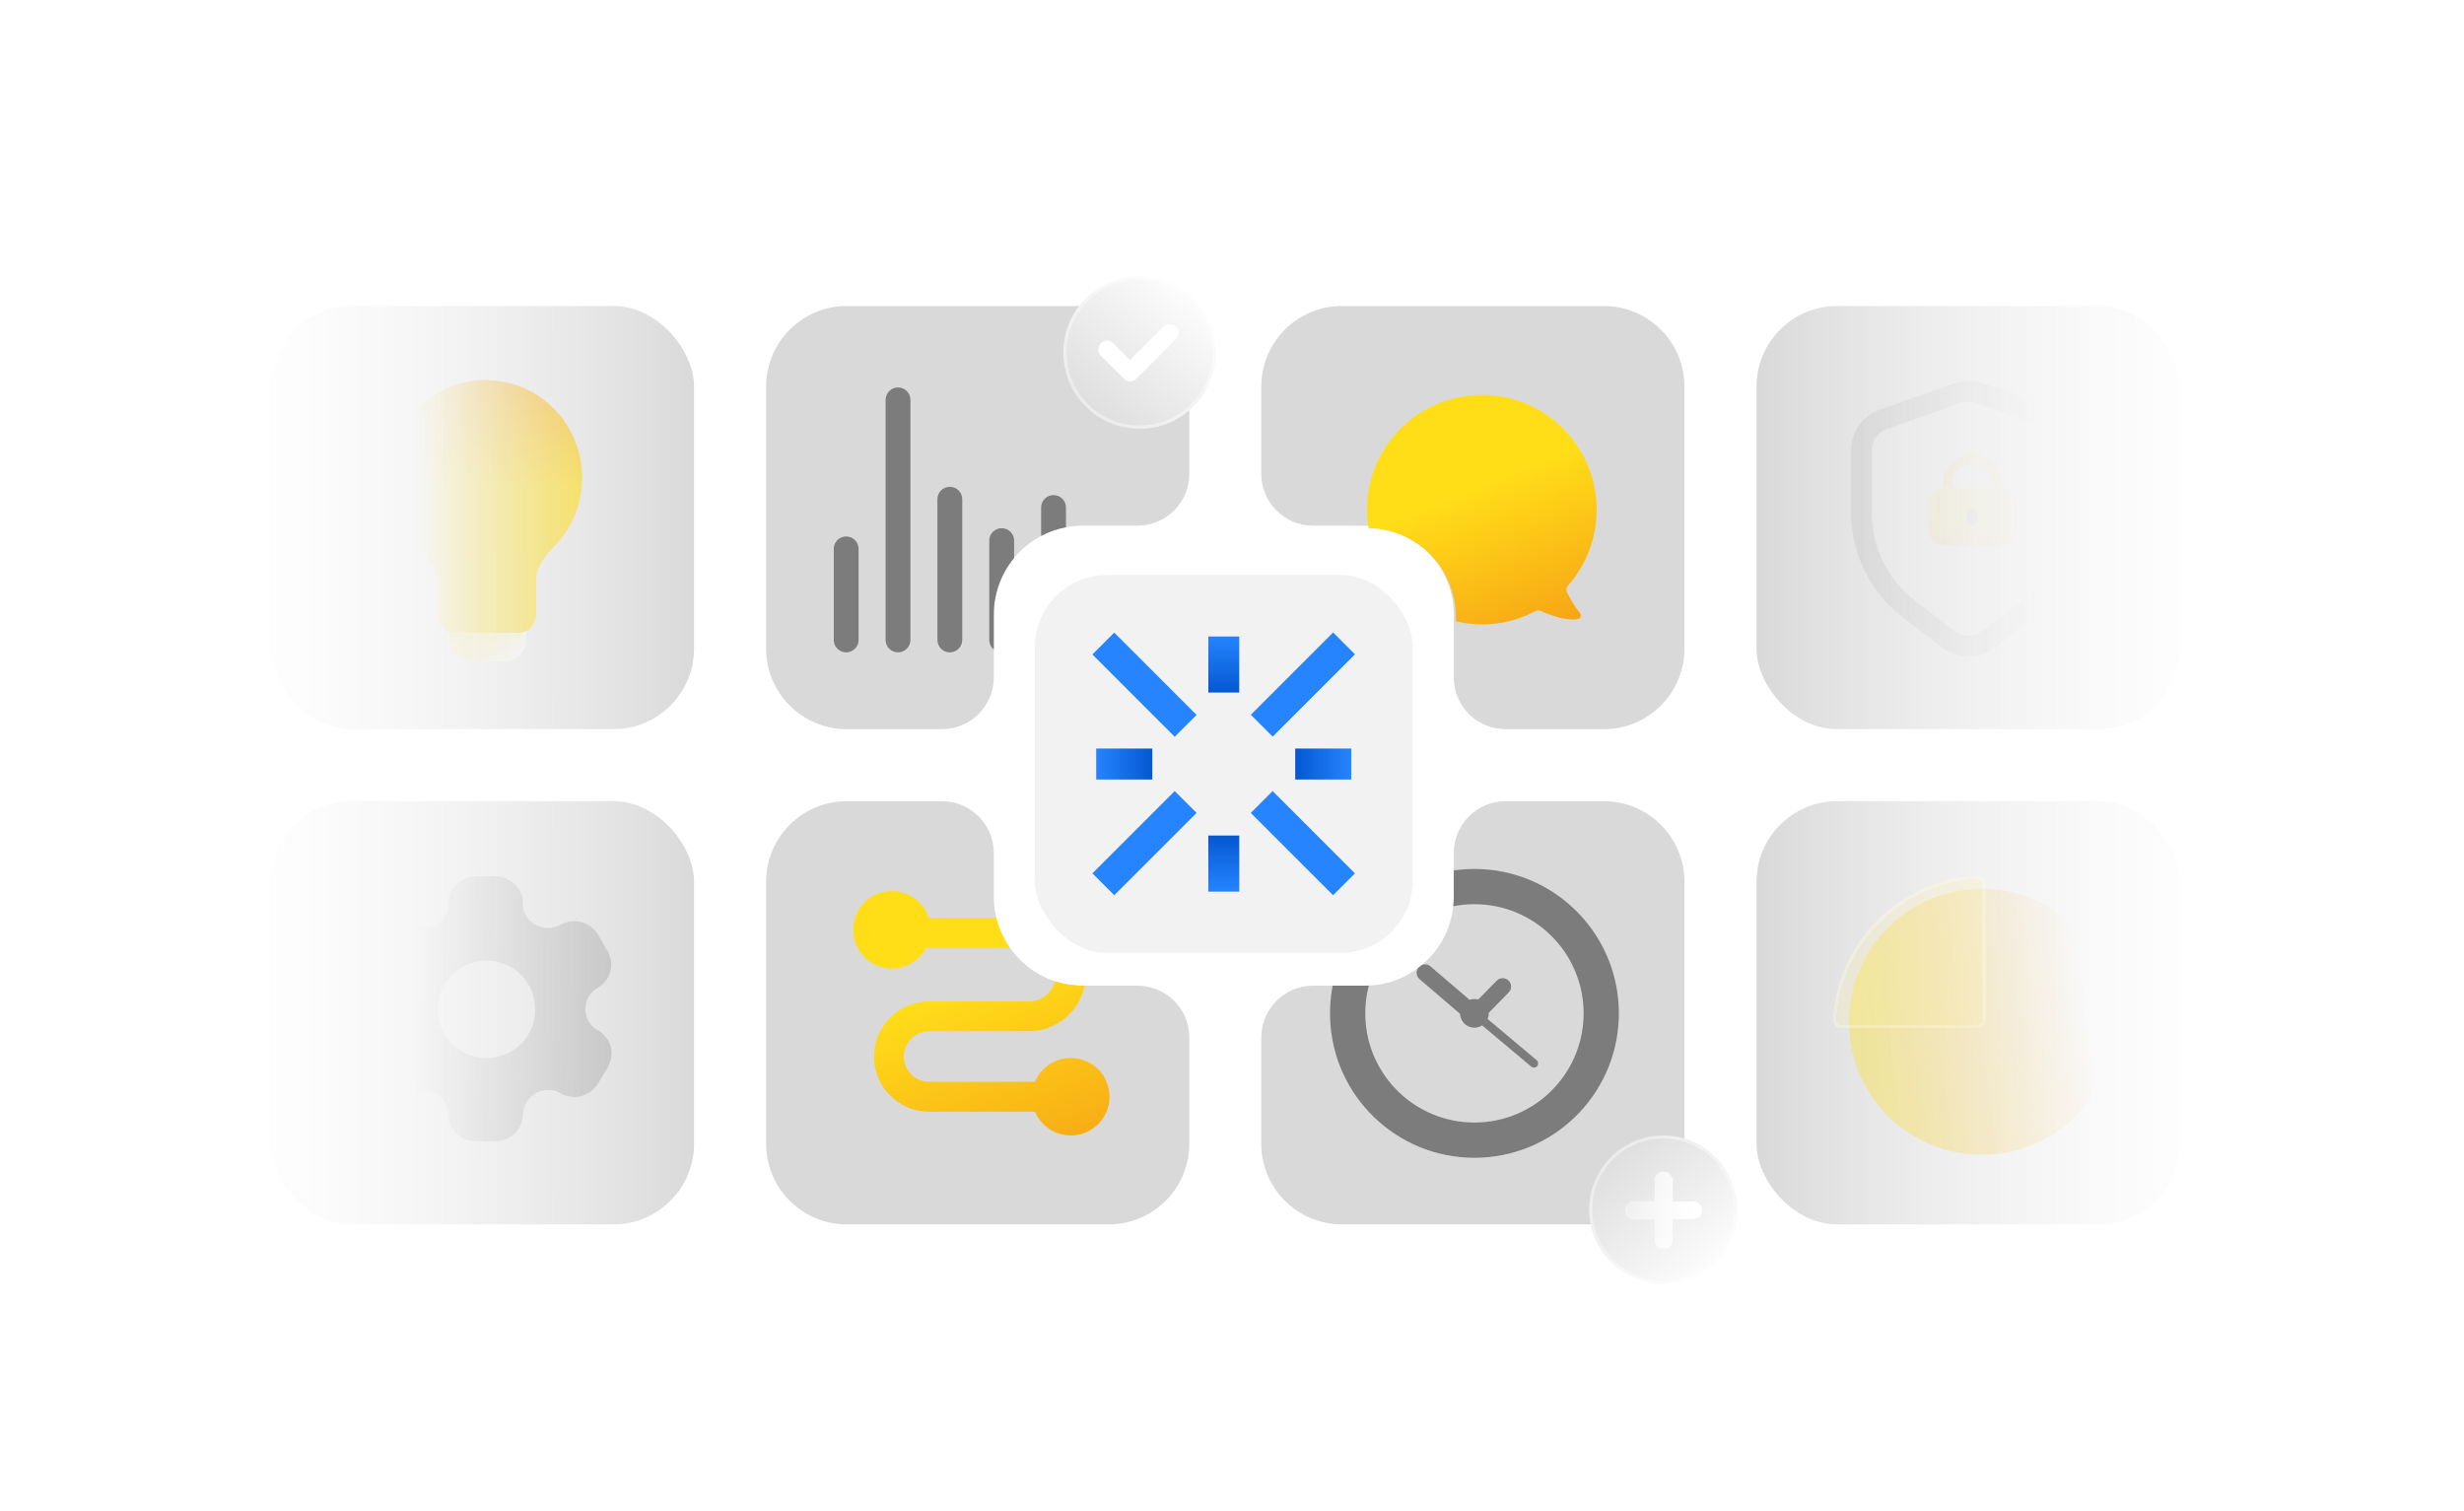 <svg width="300" height="184" viewBox="0 0 300 184" fill="none" xmlns="http://www.w3.org/2000/svg">
<rect x="32.98" y="37.254" width="51.523" height="51.523" rx="9.814" fill="url(#paint0_linear_1494_2005)"/>
<rect x="32.98" y="97.543" width="51.523" height="51.523" rx="9.814" fill="url(#paint1_linear_1494_2005)"/>
<rect x="213.863" y="37.254" width="51.523" height="51.523" rx="9.814" fill="url(#paint2_linear_1494_2005)"/>
<rect x="213.863" y="97.543" width="51.523" height="51.523" rx="9.814" fill="url(#paint3_linear_1494_2005)"/>
<g filter="url(#filter0_d_1494_2005)">
<rect x="126" y="70" width="46" height="46" rx="8.76" fill="#F2F2F2"/>
</g>
<path fill-rule="evenodd" clip-rule="evenodd" d="M159.879 120C156.392 120 153.566 122.826 153.566 126.312V139.252C153.566 144.672 157.96 149.066 163.38 149.066H195.276C200.696 149.066 205.09 144.672 205.09 139.252V107.357C205.09 101.937 200.696 97.543 195.276 97.543H183.312C179.826 97.543 177 100.369 177 103.855V109.179C177 115.155 172.155 120 166.179 120H159.879Z" fill="#D9D9D9"/>
<path fill-rule="evenodd" clip-rule="evenodd" d="M121 103.855C121 100.369 118.174 97.543 114.688 97.543H103.091C97.671 97.543 93.277 101.937 93.277 107.357V139.252C93.277 144.672 97.671 149.066 103.091 149.066H134.987C140.407 149.066 144.801 144.672 144.801 139.252V126.312C144.801 122.826 141.975 120 138.488 120H131.821C125.845 120 121 115.155 121 109.179V103.855Z" fill="#D9D9D9"/>
<path fill-rule="evenodd" clip-rule="evenodd" d="M163.38 37.254C157.96 37.254 153.566 41.648 153.566 47.068V57.688C153.566 61.174 156.392 64 159.879 64H166.179C172.155 64 177 68.845 177 74.821V82.465C177 85.951 179.826 88.777 183.312 88.777H195.276C200.696 88.777 205.09 84.383 205.09 78.963V47.068C205.09 41.648 200.696 37.254 195.276 37.254H163.38Z" fill="#D9D9D9"/>
<path fill-rule="evenodd" clip-rule="evenodd" d="M103.091 37.254C97.671 37.254 93.277 41.648 93.277 47.068V78.963C93.277 84.383 97.671 88.777 103.091 88.777H114.688C118.174 88.777 121 85.951 121 82.465V74.821C121 68.845 125.845 64 131.821 64H138.488C141.975 64 144.801 61.174 144.801 57.688V47.068C144.801 41.648 140.407 37.254 134.987 37.254H103.091Z" fill="#D9D9D9"/>
<g filter="url(#filter1_d_1494_2005)">
<path fill-rule="evenodd" clip-rule="evenodd" d="M177.257 75.645C178.008 75.824 178.781 75.941 179.569 75.991H179.757C180.039 76.028 180.302 76.028 180.603 76.028C182.673 75.991 184.629 75.52 186.397 74.674C186.538 74.618 186.668 74.551 186.803 74.481C186.849 74.458 186.895 74.434 186.942 74.411C187.168 74.298 187.431 74.279 187.639 74.392C188.203 74.655 189.256 75.107 190.385 75.314C190.949 75.408 191.514 75.464 192.059 75.389C192.435 75.332 192.605 74.918 192.36 74.636C191.751 73.861 191.228 73.022 190.799 72.135C190.648 71.852 190.705 71.514 190.911 71.288C193.075 68.842 194.373 65.626 194.391 62.127C194.429 54.376 188.146 48.074 180.415 48.074C180.095 48.074 179.776 48.093 179.474 48.131C172.119 48.601 166.345 54.752 166.439 62.221C166.448 62.929 166.512 63.625 166.626 64.306C172.515 64.407 177.257 69.212 177.257 75.125V75.645Z" fill="url(#paint4_linear_1494_2005)"/>
</g>
<path fill-rule="evenodd" clip-rule="evenodd" d="M129.785 64.191V61.785C129.785 60.95 129.108 60.274 128.274 60.274C127.439 60.274 126.762 60.95 126.762 61.785V65.252C127.697 64.757 128.713 64.395 129.785 64.191ZM123.471 67.937V65.817C123.471 64.982 122.794 64.305 121.959 64.305C121.124 64.305 120.447 64.982 120.447 65.817V77.911C120.447 78.381 120.662 78.801 120.999 79.079V74.821C120.999 72.206 121.927 69.807 123.471 67.937ZM109.338 79.422C108.503 79.422 107.826 78.746 107.826 77.911L107.826 48.684C107.826 47.849 108.503 47.172 109.338 47.172C110.173 47.172 110.85 47.849 110.85 48.684L110.85 77.911C110.85 78.746 110.173 79.422 109.338 79.422ZM103.023 79.422C102.189 79.422 101.512 78.746 101.512 77.911V66.825C101.512 65.99 102.189 65.313 103.023 65.313C103.858 65.313 104.535 65.99 104.535 66.825L104.535 77.911C104.535 78.746 103.858 79.422 103.023 79.422ZM114.133 77.911C114.133 78.746 114.809 79.422 115.644 79.422C116.479 79.422 117.156 78.746 117.156 77.911L117.156 60.778C117.156 59.943 116.479 59.266 115.644 59.266C114.809 59.266 114.133 59.943 114.133 60.778L114.133 77.911Z" fill="#7C7C7C"/>
<g filter="url(#filter2_d_1494_2005)">
<path fill-rule="evenodd" clip-rule="evenodd" d="M121.308 111.756H113.084C112.474 109.858 110.694 108.484 108.593 108.484C105.987 108.484 103.875 110.597 103.875 113.202C103.875 115.808 105.987 117.92 108.593 117.92C110.411 117.92 111.989 116.891 112.776 115.384H122.954C122.196 114.303 121.63 113.077 121.308 111.756ZM128.447 119.464C128.086 120.874 126.806 121.917 125.283 121.917H113.126C109.418 121.917 106.413 124.922 106.413 128.63C106.413 132.338 109.418 135.344 113.126 135.344H126.017C126.73 137.044 128.41 138.238 130.369 138.238C132.975 138.238 135.087 136.126 135.087 133.52C135.087 130.915 132.975 128.802 130.369 128.802C128.403 128.802 126.718 130.005 126.009 131.715H113.126C111.423 131.715 110.042 130.334 110.042 128.63C110.042 126.927 111.423 125.546 113.126 125.546H125.283C128.629 125.546 131.419 123.162 132.046 120H131.82C130.642 120 129.509 119.812 128.447 119.464Z" fill="url(#paint5_linear_1494_2005)"/>
</g>
<path fill-rule="evenodd" clip-rule="evenodd" d="M162.259 119.999C162.086 120.888 161.98 121.8 161.946 122.731C161.929 123.159 161.929 123.589 161.946 124.017C162.287 133.431 170.022 140.955 179.518 140.955C189.014 140.955 196.749 133.43 197.089 124.017C197.097 123.803 197.102 123.589 197.102 123.376C197.102 123.159 197.097 122.945 197.089 122.731C196.749 113.318 189.014 105.793 179.518 105.793C178.663 105.793 177.823 105.854 177.002 105.972V109.178C177.002 109.568 176.981 109.953 176.941 110.333C177.774 110.169 178.636 110.083 179.518 110.083C186.698 110.083 192.548 115.775 192.802 122.892C192.808 123.052 192.812 123.212 192.812 123.376C192.812 123.536 192.808 123.696 192.802 123.856C192.548 130.973 186.698 136.665 179.518 136.665C172.337 136.665 166.488 130.973 166.233 123.856C166.221 123.535 166.221 123.213 166.233 122.892C166.269 121.892 166.415 120.921 166.66 119.989C166.501 119.996 166.341 119.999 166.181 119.999H162.259ZM172.669 117.839C172.613 117.918 172.569 118.003 172.537 118.095C172.492 118.221 172.473 118.355 172.481 118.49C172.488 118.624 172.522 118.755 172.58 118.876C172.639 118.997 172.72 119.105 172.82 119.194L177.766 123.43C177.796 124.369 178.568 125.12 179.515 125.12C180.48 125.12 181.264 124.339 181.264 123.374C181.264 123.349 181.264 123.325 181.263 123.301L183.688 120.832C184.085 120.429 184.082 119.78 183.678 119.386C183.485 119.195 183.225 119.089 182.953 119.09C182.682 119.091 182.423 119.2 182.232 119.393L179.983 121.688C179.834 121.647 179.677 121.625 179.515 121.625C179.309 121.625 179.111 121.66 178.928 121.726L174.183 117.667C173.88 117.401 173.465 117.343 173.117 117.485C172.971 117.607 172.821 117.725 172.669 117.839ZM177.766 123.419C177.764 123.405 177.764 123.39 177.764 123.374C177.764 123.173 177.799 122.974 177.869 122.786C177.869 122.778 177.871 122.772 177.873 122.765L177.875 122.759C177.918 122.646 177.972 122.538 178.037 122.437C177.973 122.538 177.919 122.645 177.876 122.758L177.874 122.764C177.872 122.771 177.87 122.777 177.87 122.785C177.802 122.97 177.765 123.165 177.765 123.374C177.765 123.389 177.766 123.404 177.766 123.419ZM187.151 129.79C187.103 129.848 187.043 129.895 186.975 129.927C186.907 129.959 186.833 129.975 186.758 129.975C186.644 129.975 186.526 129.935 186.431 129.854L180.463 124.842C180.758 124.655 180.989 124.383 181.126 124.062L187.087 129.07C187.306 129.252 187.333 129.575 187.151 129.79Z" fill="#7C7C7C"/>
<circle cx="241.296" cy="124.402" r="16.187" fill="url(#paint6_linear_1494_2005)"/>
<g filter="url(#filter3_bd_1494_2005)">
<path d="M240.958 123.269C240.958 123.895 240.451 124.402 239.825 124.402L223.477 124.402C222.851 124.402 222.34 123.894 222.378 123.269C222.941 113.891 230.447 106.385 239.825 105.822C240.45 105.784 240.958 106.295 240.958 106.921L240.958 123.269Z" fill="#FFF19D" fill-opacity="0.21" shape-rendering="crispEdges"/>
<path d="M239.825 124.205L223.477 124.205C222.957 124.205 222.545 123.784 222.575 123.281C223.132 114.003 230.559 106.576 239.837 106.019C240.34 105.989 240.761 106.401 240.761 106.921L240.761 123.269C240.761 123.786 240.342 124.205 239.825 124.205Z" stroke="white" stroke-opacity="0.25" stroke-width="0.395" shape-rendering="crispEdges"/>
</g>
<g opacity="0.36">
<mask id="mask0_1494_2005" style="mask-type:alpha" maskUnits="userSpaceOnUse" x="212" y="35" width="56" height="56">
<rect x="212.43" y="35.449" width="55.13" height="55.13" rx="10.501" fill="url(#paint7_linear_1494_2005)"/>
</mask>
<g mask="url(#mask0_1494_2005)">
<g filter="url(#filter4_b_1494_2005)">
<path d="M225.371 54.809C225.371 52.594 226.767 50.62 228.856 49.882L237.924 46.678C239.051 46.28 240.28 46.28 241.406 46.678L250.474 49.882C252.563 50.62 253.959 52.594 253.959 54.809V62.376C253.959 67.413 251.608 72.161 247.601 75.213L242.832 78.847C240.961 80.272 238.369 80.272 236.498 78.847L231.729 75.213C227.723 72.161 225.371 67.413 225.371 62.376L225.371 54.809Z" fill="white" fill-opacity="0.33"/>
<path d="M252.702 54.809V62.376C252.702 67.02 250.534 71.399 246.84 74.213L242.071 77.847C240.65 78.93 238.681 78.93 237.26 77.847L232.491 74.213C228.796 71.399 226.628 67.02 226.628 62.376V54.809C226.628 53.127 227.688 51.627 229.275 51.067L238.343 47.863C239.198 47.56 240.132 47.56 240.987 47.863L250.056 51.067C251.642 51.627 252.702 53.127 252.702 54.809Z" stroke="#7C7C7C" stroke-width="2.513"/>
</g>
<g filter="url(#filter5_bd_1494_2005)">
<path d="M243.815 58.848V65.094C243.582 65.029 243.4 65.094 243.147 65.094L242.651 64.996V58.848C242.651 57.528 241.554 56.455 240.204 56.455C238.854 56.455 237.756 57.521 237.75 58.835V64.996L237.387 65.094C237.128 65.094 236.819 65.029 236.586 65.1V58.848C236.593 56.897 238.209 55.316 240.191 55.316C242.199 55.316 243.815 56.897 243.815 58.848Z" fill="url(#paint8_linear_1494_2005)"/>
<path d="M243.815 58.848V65.094C243.582 65.029 243.4 65.094 243.147 65.094L242.651 64.996V58.848C242.651 57.528 241.554 56.455 240.204 56.455C238.854 56.455 237.756 57.521 237.75 58.835V64.996L237.387 65.094C237.128 65.094 236.819 65.029 236.586 65.1V58.848C236.593 56.897 238.209 55.316 240.191 55.316C242.199 55.316 243.815 56.897 243.815 58.848Z" fill="url(#paint9_linear_1494_2005)"/>
<path d="M237.722 58.835V58.835V64.975L237.384 65.067C237.303 65.066 237.218 65.06 237.132 65.053C237.081 65.05 237.03 65.046 236.978 65.043C236.852 65.036 236.726 65.037 236.613 65.064V58.848C236.62 56.913 238.223 55.344 240.191 55.344C242.185 55.344 243.788 56.913 243.788 58.848V65.059C243.681 65.034 243.584 65.035 243.486 65.042C243.453 65.045 243.42 65.048 243.386 65.051C243.311 65.059 243.235 65.066 243.149 65.067L242.679 64.974V58.848C242.679 57.512 241.569 56.427 240.204 56.427C238.839 56.427 237.729 57.505 237.722 58.835Z" stroke="url(#paint10_linear_1494_2005)" stroke-width="0.055"/>
</g>
<g filter="url(#filter6_bd_1494_2005)">
<rect x="234.664" y="59.32" width="10.899" height="7.213" rx="2.052" fill="url(#paint11_linear_1494_2005)"/>
<rect x="234.732" y="59.389" width="10.763" height="7.076" rx="1.984" stroke="white" stroke-opacity="0.53" stroke-width="0.137"/>
</g>
<g filter="url(#filter7_bd_1494_2005)">
<rect x="239.469" y="61.883" width="1.282" height="2.084" rx="0.641" fill="#7C7C7C"/>
</g>
</g>
</g>
<mask id="mask1_1494_2005" style="mask-type:alpha" maskUnits="userSpaceOnUse" x="32" y="37" width="53" height="52">
<rect x="32.98" y="37.254" width="51.523" height="51.523" rx="9.814" fill="url(#paint12_linear_1494_2005)"/>
</mask>
<g mask="url(#mask1_1494_2005)">
<g filter="url(#filter8_d_1494_2005)">
<path d="M70.872 58.167C70.872 56.482 70.523 54.815 69.838 53.271C69.798 53.185 69.757 53.099 69.717 53.009C69.677 52.922 69.634 52.836 69.591 52.753C69.547 52.666 69.504 52.583 69.458 52.496C69.412 52.413 69.368 52.327 69.319 52.246C69.227 52.08 69.128 51.916 69.026 51.756C68.986 51.691 68.945 51.629 68.902 51.564C68.831 51.456 68.76 51.348 68.686 51.243C68.634 51.169 68.581 51.098 68.529 51.024C68.359 50.795 68.183 50.573 67.998 50.357C65.976 48.005 63.059 46.464 59.789 46.298C59.583 46.267 59.363 46.267 59.157 46.267C55.245 46.208 51.717 48.252 49.568 51.302C49.29 51.697 49.037 52.104 48.809 52.53C47.892 54.231 47.38 56.164 47.407 58.173C47.407 59.476 47.623 60.773 48.046 62.005C48.63 63.712 49.59 65.252 50.803 66.512C51.976 67.713 52.992 68.83 53.205 70.358C53.211 70.407 53.217 70.457 53.223 70.506C53.23 70.549 53.233 70.59 53.236 70.633C53.236 70.756 53.267 73.078 53.279 74.189C53.282 74.485 53.285 74.677 53.285 74.677C53.285 75.699 53.872 76.585 54.727 77.038V77.946C54.727 78.042 54.727 78.137 54.742 78.23C54.869 79.477 55.943 80.44 57.221 80.44H61.043C62.336 80.44 63.41 79.477 63.553 78.23V77.159C63.596 77.143 63.642 77.128 63.685 77.109C64.614 76.68 65.284 75.751 65.284 74.677V74.189L65.272 70.491C65.383 68.845 66.356 67.713 67.553 66.447C69.606 64.323 70.872 61.387 70.872 58.167Z" fill="url(#paint13_linear_1494_2005)"/>
</g>
<g filter="url(#filter9_bd_1494_2005)">
<path d="M64.072 76.828H64.074V78.224C63.919 79.526 62.755 80.533 61.352 80.533H57.209C55.822 80.533 54.658 79.526 54.52 78.224C54.504 78.126 54.504 78.025 54.504 77.927V76.83C54.865 76.977 55.253 77.052 55.665 77.052H62.908C63.322 77.051 63.71 76.977 64.072 76.828Z" fill="url(#paint14_linear_1494_2005)" fill-opacity="0.89" shape-rendering="crispEdges"/>
<path d="M54.673 78.208L54.673 78.208L54.672 78.199C54.658 78.115 54.658 78.027 54.658 77.927V77.05C54.977 77.154 55.313 77.206 55.665 77.206H62.908L62.908 77.206C63.262 77.205 63.599 77.153 63.92 77.048V78.215C63.771 79.43 62.68 80.379 61.352 80.379H57.209C55.895 80.379 54.803 79.425 54.673 78.208Z" stroke="url(#paint15_linear_1494_2005)" stroke-width="0.308" shape-rendering="crispEdges"/>
</g>
</g>
<mask id="mask2_1494_2005" style="mask-type:alpha" maskUnits="userSpaceOnUse" x="32" y="96" width="53" height="53">
<rect x="32.98" y="96.766" width="51.523" height="51.523" rx="9.814" fill="url(#paint16_linear_1494_2005)"/>
</mask>
<g mask="url(#mask2_1494_2005)">
<g filter="url(#filter10_b_1494_2005)">
<mask id="path-30-inside-1_1494_2005" fill="white">
<path fill-rule="evenodd" clip-rule="evenodd" d="M72.697 125.366C73.274 125.672 73.719 126.156 74.032 126.641C74.643 127.641 74.593 128.867 73.999 129.948L72.845 131.885C72.235 132.918 71.097 133.563 69.926 133.563C69.349 133.563 68.706 133.402 68.178 133.079C67.749 132.805 67.255 132.708 66.727 132.708C65.094 132.708 63.726 134.047 63.676 135.645C63.676 137.5 62.159 138.953 60.263 138.953H58.02C56.107 138.953 54.59 137.5 54.59 135.645C54.557 134.047 53.188 132.708 51.556 132.708C51.011 132.708 50.517 132.805 50.104 133.079C49.577 133.402 48.917 133.563 48.356 133.563C47.169 133.563 46.031 132.918 45.421 131.885L44.283 129.948C43.673 128.9 43.64 127.641 44.25 126.641C44.514 126.156 45.009 125.672 45.569 125.366C46.031 125.14 46.328 124.769 46.608 124.333C47.433 122.945 46.938 121.122 45.536 120.299C43.904 119.379 43.376 117.33 44.316 115.732L45.421 113.828C46.377 112.231 48.422 111.666 50.071 112.602C51.506 113.376 53.37 112.86 54.211 111.488C54.474 111.037 54.623 110.552 54.59 110.068C54.557 109.439 54.738 108.842 55.051 108.358C55.662 107.357 56.767 106.712 57.97 106.68H60.296C61.516 106.68 62.621 107.357 63.231 108.358C63.528 108.842 63.726 109.439 63.676 110.068C63.643 110.552 63.792 111.037 64.055 111.488C64.897 112.86 66.76 113.376 68.211 112.602C69.844 111.666 71.905 112.231 72.845 113.828L73.95 115.732C74.906 117.33 74.379 119.379 72.73 120.299C71.328 121.122 70.833 122.945 71.674 124.333C71.938 124.769 72.235 125.14 72.697 125.366ZM53.293 122.895C53.293 126.189 55.958 128.812 59.252 128.812C62.547 128.812 65.149 126.189 65.149 122.895C65.149 119.601 62.547 116.957 59.252 116.957C55.958 116.957 53.293 119.601 53.293 122.895Z"/>
</mask>
<path fill-rule="evenodd" clip-rule="evenodd" d="M72.697 125.366C73.274 125.672 73.719 126.156 74.032 126.641C74.643 127.641 74.593 128.867 73.999 129.948L72.845 131.885C72.235 132.918 71.097 133.563 69.926 133.563C69.349 133.563 68.706 133.402 68.178 133.079C67.749 132.805 67.255 132.708 66.727 132.708C65.094 132.708 63.726 134.047 63.676 135.645C63.676 137.5 62.159 138.953 60.263 138.953H58.02C56.107 138.953 54.59 137.5 54.59 135.645C54.557 134.047 53.188 132.708 51.556 132.708C51.011 132.708 50.517 132.805 50.104 133.079C49.577 133.402 48.917 133.563 48.356 133.563C47.169 133.563 46.031 132.918 45.421 131.885L44.283 129.948C43.673 128.9 43.64 127.641 44.25 126.641C44.514 126.156 45.009 125.672 45.569 125.366C46.031 125.14 46.328 124.769 46.608 124.333C47.433 122.945 46.938 121.122 45.536 120.299C43.904 119.379 43.376 117.33 44.316 115.732L45.421 113.828C46.377 112.231 48.422 111.666 50.071 112.602C51.506 113.376 53.37 112.86 54.211 111.488C54.474 111.037 54.623 110.552 54.59 110.068C54.557 109.439 54.738 108.842 55.051 108.358C55.662 107.357 56.767 106.712 57.97 106.68H60.296C61.516 106.68 62.621 107.357 63.231 108.358C63.528 108.842 63.726 109.439 63.676 110.068C63.643 110.552 63.792 111.037 64.055 111.488C64.897 112.86 66.76 113.376 68.211 112.602C69.844 111.666 71.905 112.231 72.845 113.828L73.95 115.732C74.906 117.33 74.379 119.379 72.73 120.299C71.328 121.122 70.833 122.945 71.674 124.333C71.938 124.769 72.235 125.14 72.697 125.366ZM53.293 122.895C53.293 126.189 55.958 128.812 59.252 128.812C62.547 128.812 65.149 126.189 65.149 122.895C65.149 119.601 62.547 116.957 59.252 116.957C55.958 116.957 53.293 119.601 53.293 122.895Z" fill="url(#paint17_linear_1494_2005)"/>
<path fill-rule="evenodd" clip-rule="evenodd" d="M72.697 125.366C73.274 125.672 73.719 126.156 74.032 126.641C74.643 127.641 74.593 128.867 73.999 129.948L72.845 131.885C72.235 132.918 71.097 133.563 69.926 133.563C69.349 133.563 68.706 133.402 68.178 133.079C67.749 132.805 67.255 132.708 66.727 132.708C65.094 132.708 63.726 134.047 63.676 135.645C63.676 137.5 62.159 138.953 60.263 138.953H58.02C56.107 138.953 54.59 137.5 54.59 135.645C54.557 134.047 53.188 132.708 51.556 132.708C51.011 132.708 50.517 132.805 50.104 133.079C49.577 133.402 48.917 133.563 48.356 133.563C47.169 133.563 46.031 132.918 45.421 131.885L44.283 129.948C43.673 128.9 43.64 127.641 44.25 126.641C44.514 126.156 45.009 125.672 45.569 125.366C46.031 125.14 46.328 124.769 46.608 124.333C47.433 122.945 46.938 121.122 45.536 120.299C43.904 119.379 43.376 117.33 44.316 115.732L45.421 113.828C46.377 112.231 48.422 111.666 50.071 112.602C51.506 113.376 53.37 112.86 54.211 111.488C54.474 111.037 54.623 110.552 54.59 110.068C54.557 109.439 54.738 108.842 55.051 108.358C55.662 107.357 56.767 106.712 57.97 106.68H60.296C61.516 106.68 62.621 107.357 63.231 108.358C63.528 108.842 63.726 109.439 63.676 110.068C63.643 110.552 63.792 111.037 64.055 111.488C64.897 112.86 66.76 113.376 68.211 112.602C69.844 111.666 71.905 112.231 72.845 113.828L73.95 115.732C74.906 117.33 74.379 119.379 72.73 120.299C71.328 121.122 70.833 122.945 71.674 124.333C71.938 124.769 72.235 125.14 72.697 125.366ZM53.293 122.895C53.293 126.189 55.958 128.812 59.252 128.812C62.547 128.812 65.149 126.189 65.149 122.895C65.149 119.601 62.547 116.957 59.252 116.957C55.958 116.957 53.293 119.601 53.293 122.895Z" fill="#7C7C7C"/>
<path d="M74.032 126.641L74.064 126.621L74.063 126.621L74.032 126.641ZM72.697 125.366L72.714 125.333L72.713 125.333L72.697 125.366ZM73.999 129.948L74.031 129.967L74.032 129.966L73.999 129.948ZM72.845 131.885L72.814 131.866L72.814 131.866L72.845 131.885ZM68.178 133.079L68.158 133.11L68.159 133.11L68.178 133.079ZM63.676 135.645L63.639 135.644V135.645H63.676ZM54.59 135.645H54.627L54.626 135.644L54.59 135.645ZM50.104 133.079L50.123 133.11L50.125 133.109L50.104 133.079ZM45.421 131.885L45.389 131.903L45.389 131.904L45.421 131.885ZM44.283 129.948L44.251 129.967L44.251 129.967L44.283 129.948ZM44.25 126.641L44.281 126.66L44.282 126.658L44.25 126.641ZM45.569 125.366L45.553 125.333L45.552 125.334L45.569 125.366ZM46.608 124.333L46.639 124.353L46.64 124.352L46.608 124.333ZM45.536 120.299L45.555 120.267L45.554 120.267L45.536 120.299ZM44.316 115.732L44.348 115.751L44.348 115.751L44.316 115.732ZM45.421 113.828L45.389 113.809L45.389 113.81L45.421 113.828ZM50.071 112.602L50.053 112.634L50.054 112.634L50.071 112.602ZM54.211 111.488L54.242 111.508L54.242 111.507L54.211 111.488ZM54.59 110.068L54.553 110.07L54.553 110.071L54.59 110.068ZM55.051 108.358L55.082 108.378L55.083 108.377L55.051 108.358ZM57.97 106.68V106.643L57.969 106.643L57.97 106.68ZM63.231 108.358L63.2 108.377L63.2 108.377L63.231 108.358ZM63.676 110.068L63.64 110.065L63.64 110.066L63.676 110.068ZM64.055 111.488L64.024 111.507L64.024 111.508L64.055 111.488ZM68.211 112.602L68.228 112.634L68.229 112.634L68.211 112.602ZM72.845 113.828L72.877 113.81L72.877 113.81L72.845 113.828ZM73.95 115.732L73.918 115.751L73.918 115.751L73.95 115.732ZM72.73 120.299L72.712 120.267L72.711 120.267L72.73 120.299ZM71.674 124.333L71.706 124.314L71.706 124.314L71.674 124.333ZM74.063 126.621C73.748 126.133 73.298 125.644 72.714 125.333L72.68 125.398C73.25 125.701 73.691 126.18 74.002 126.66L74.063 126.621ZM74.032 129.966C74.63 128.876 74.682 127.635 74.064 126.621L74.001 126.66C74.603 127.647 74.556 128.859 73.967 129.931L74.032 129.966ZM72.877 131.904L74.031 129.967L73.968 129.93L72.814 131.866L72.877 131.904ZM69.926 133.6C71.11 133.6 72.26 132.947 72.877 131.904L72.814 131.866C72.21 132.888 71.084 133.526 69.926 133.526V133.6ZM68.159 133.11C68.693 133.437 69.343 133.6 69.926 133.6V133.526C69.355 133.526 68.719 133.367 68.197 133.048L68.159 133.11ZM66.727 132.744C67.25 132.744 67.737 132.841 68.158 133.11L68.198 133.048C67.761 132.769 67.259 132.671 66.727 132.671V132.744ZM63.713 135.646C63.762 134.068 65.114 132.744 66.727 132.744V132.671C65.075 132.671 63.69 134.026 63.64 135.644L63.713 135.646ZM60.263 138.989C62.178 138.989 63.713 137.522 63.713 135.645H63.639C63.639 137.479 62.14 138.916 60.263 138.916V138.989ZM58.02 138.989H60.263V138.916H58.02V138.989ZM54.553 135.645C54.553 137.522 56.088 138.989 58.02 138.989V138.916C56.126 138.916 54.626 137.479 54.626 135.645H54.553ZM51.556 132.744C53.168 132.744 54.521 134.068 54.553 135.645L54.626 135.644C54.593 134.026 53.208 132.671 51.556 132.671V132.744ZM50.125 133.109C50.529 132.841 51.015 132.744 51.556 132.744V132.671C51.007 132.671 50.505 132.769 50.084 133.048L50.125 133.109ZM48.356 133.6C48.923 133.6 49.589 133.437 50.123 133.11L50.085 133.048C49.564 133.367 48.911 133.526 48.356 133.526V133.6ZM45.389 131.904C46.006 132.947 47.156 133.6 48.356 133.6V133.526C47.182 133.526 46.056 132.888 45.453 131.866L45.389 131.904ZM44.251 129.967L45.389 131.903L45.453 131.866L44.315 129.93L44.251 129.967ZM44.219 126.621C43.601 127.635 43.635 128.908 44.251 129.967L44.315 129.93C43.711 128.892 43.679 127.647 44.281 126.66L44.219 126.621ZM45.552 125.334C44.986 125.643 44.486 126.132 44.218 126.623L44.282 126.658C44.542 126.181 45.032 125.702 45.587 125.398L45.552 125.334ZM46.577 124.313C46.298 124.747 46.006 125.111 45.553 125.333L45.585 125.399C46.056 125.168 46.358 124.79 46.639 124.353L46.577 124.313ZM45.518 120.33C46.903 121.143 47.391 122.945 46.577 124.314L46.64 124.352C47.475 122.946 46.974 121.1 45.555 120.267L45.518 120.33ZM44.284 115.714C43.334 117.329 43.868 119.401 45.518 120.331L45.554 120.267C43.94 119.357 43.418 117.331 44.348 115.751L44.284 115.714ZM45.389 113.81L44.284 115.714L44.348 115.751L45.453 113.847L45.389 113.81ZM50.089 112.57C48.423 111.624 46.356 112.195 45.389 113.809L45.452 113.847C46.399 112.266 48.422 111.708 50.053 112.634L50.089 112.57ZM54.179 111.469C53.348 112.824 51.506 113.335 50.089 112.57L50.054 112.634C51.506 113.418 53.391 112.896 54.242 111.508L54.179 111.469ZM54.553 110.071C54.586 110.546 54.44 111.023 54.179 111.47L54.242 111.507C54.509 111.051 54.66 110.559 54.626 110.066L54.553 110.071ZM55.021 108.338C54.703 108.828 54.52 109.433 54.553 110.07L54.626 110.066C54.594 109.445 54.773 108.856 55.082 108.378L55.021 108.338ZM57.969 106.643C56.753 106.676 55.637 107.328 55.02 108.339L55.083 108.377C55.687 107.387 56.78 106.748 57.971 106.716L57.969 106.643ZM60.296 106.643H57.97V106.716H60.296V106.643ZM63.262 108.339C62.646 107.328 61.53 106.643 60.296 106.643V106.716C61.502 106.716 62.596 107.387 63.2 108.377L63.262 108.339ZM63.713 110.071C63.763 109.432 63.562 108.828 63.262 108.339L63.2 108.377C63.493 108.856 63.688 109.446 63.64 110.065L63.713 110.071ZM64.087 111.47C63.826 111.023 63.68 110.546 63.713 110.071L63.64 110.066C63.606 110.559 63.757 111.051 64.024 111.507L64.087 111.47ZM68.194 112.569C66.76 113.335 64.918 112.824 64.087 111.469L64.024 111.508C64.875 112.896 66.76 113.418 68.228 112.634L68.194 112.569ZM72.877 113.81C71.927 112.195 69.843 111.624 68.193 112.57L68.229 112.634C69.844 111.708 71.884 112.266 72.814 113.847L72.877 113.81ZM73.982 115.714L72.877 113.81L72.813 113.847L73.918 115.751L73.982 115.714ZM72.748 120.331C74.415 119.401 74.948 117.329 73.981 115.713L73.918 115.751C74.865 117.331 74.343 119.357 72.712 120.267L72.748 120.331ZM71.706 124.314C70.876 122.944 71.364 121.143 72.748 120.33L72.711 120.267C71.292 121.1 70.791 122.946 71.643 124.352L71.706 124.314ZM72.713 125.333C72.26 125.111 71.968 124.747 71.706 124.314L71.643 124.352C71.908 124.79 72.21 125.168 72.681 125.399L72.713 125.333ZM59.252 128.775C55.978 128.775 53.33 126.169 53.33 122.895H53.257C53.257 126.21 55.938 128.849 59.252 128.849V128.775ZM65.112 122.895C65.112 126.169 62.526 128.775 59.252 128.775V128.849C62.567 128.849 65.185 126.209 65.185 122.895H65.112ZM59.252 116.993C62.526 116.993 65.112 119.621 65.112 122.895H65.185C65.185 119.581 62.567 116.92 59.252 116.92V116.993ZM53.33 122.895C53.33 119.621 55.978 116.993 59.252 116.993V116.92C55.938 116.92 53.257 119.58 53.257 122.895H53.33Z" fill="url(#paint18_linear_1494_2005)" mask="url(#path-30-inside-1_1494_2005)"/>
</g>
</g>
<g filter="url(#filter11_d_1494_2005)">
<path d="M138.744 52.196C143.867 52.196 148.02 48.043 148.02 42.92C148.02 37.797 143.867 33.645 138.744 33.645C133.622 33.645 129.469 37.797 129.469 42.92C129.469 48.043 133.622 52.196 138.744 52.196Z" fill="url(#paint19_linear_1494_2005)"/>
<path d="M147.825 42.92C147.825 47.935 143.76 52.001 138.744 52.001C133.729 52.001 129.663 47.935 129.663 42.92C129.663 37.905 133.729 33.839 138.744 33.839C143.76 33.839 147.825 37.905 147.825 42.92Z" stroke="white" stroke-opacity="0.4" stroke-width="0.389"/>
</g>
<g filter="url(#filter12_d_1494_2005)">
<path d="M134.051 43.299C133.853 43.101 133.742 42.833 133.742 42.553C133.742 42.273 133.853 42.005 134.051 41.806C134.249 41.609 134.518 41.498 134.798 41.498C135.078 41.498 135.347 41.609 135.546 41.806L137.592 43.852L141.655 39.789C142.069 39.378 142.739 39.378 143.15 39.789C143.248 39.887 143.326 40.003 143.38 40.131C143.433 40.259 143.46 40.397 143.46 40.535C143.46 40.674 143.433 40.812 143.38 40.94C143.326 41.068 143.248 41.184 143.15 41.282L138.301 46.13C138.208 46.224 138.098 46.298 137.976 46.348C137.854 46.399 137.724 46.425 137.592 46.425C137.46 46.425 137.329 46.399 137.208 46.348C137.086 46.298 136.975 46.224 136.882 46.13L134.051 43.299Z" fill="white"/>
<path d="M137.592 43.904L137.566 43.878L135.52 41.833C135.52 41.833 135.52 41.833 135.52 41.833C135.328 41.642 135.069 41.535 134.798 41.535C134.528 41.535 134.268 41.642 134.077 41.833C133.886 42.024 133.779 42.283 133.779 42.553C133.779 42.823 133.886 43.082 134.077 43.273C134.077 43.273 134.077 43.273 134.077 43.273L136.908 46.104L136.908 46.104C136.998 46.194 137.105 46.266 137.222 46.314C137.339 46.363 137.465 46.388 137.592 46.388C137.719 46.388 137.845 46.363 137.962 46.314C138.079 46.266 138.186 46.194 138.275 46.104L138.275 46.104L143.124 41.256L143.124 41.256C143.219 41.161 143.294 41.049 143.346 40.925C143.397 40.802 143.424 40.669 143.424 40.535C143.424 40.402 143.397 40.269 143.346 40.145C143.294 40.022 143.219 39.91 143.124 39.815L143.124 39.815C142.727 39.418 142.08 39.418 141.681 39.815L137.592 43.904ZM137.592 43.904L137.618 43.878L141.681 39.815L137.592 43.904Z" stroke="white" stroke-width="0.074"/>
</g>
<g filter="url(#filter13_d_1494_2005)">
<path d="M202.51 156.281C207.49 156.281 211.527 152.244 211.527 147.264C211.527 142.283 207.49 138.246 202.51 138.246C197.529 138.246 193.492 142.283 193.492 147.264C193.492 152.244 197.529 156.281 202.51 156.281Z" fill="url(#paint20_linear_1494_2005)"/>
<path d="M211.338 147.264C211.338 152.139 207.385 156.092 202.51 156.092C197.634 156.092 193.681 152.139 193.681 147.264C193.681 142.388 197.634 138.435 202.51 138.435C207.385 138.435 211.338 142.388 211.338 147.264Z" stroke="white" stroke-opacity="0.4" stroke-width="0.378"/>
</g>
<g filter="url(#filter14_d_1494_2005)">
<mask id="path-38-inside-2_1494_2005" fill="white">
<path fill-rule="evenodd" clip-rule="evenodd" d="M206.135 148.435H203.624V150.971C203.624 151.572 203.144 152.056 202.549 152.056C201.954 152.056 201.461 151.572 201.461 150.971V148.435H198.964C198.369 148.435 197.875 147.951 197.875 147.35C197.875 146.734 198.369 146.25 198.964 146.25H201.461V143.714C201.461 143.113 201.954 142.629 202.549 142.629C203.144 142.629 203.624 143.113 203.624 143.714V146.25H206.135C206.73 146.25 207.224 146.734 207.224 147.35C207.224 147.951 206.73 148.435 206.135 148.435"/>
</mask>
<path fill-rule="evenodd" clip-rule="evenodd" d="M206.135 148.435H203.624V150.971C203.624 151.572 203.144 152.056 202.549 152.056C201.954 152.056 201.461 151.572 201.461 150.971V148.435H198.964C198.369 148.435 197.875 147.951 197.875 147.35C197.875 146.734 198.369 146.25 198.964 146.25H201.461V143.714C201.461 143.113 201.954 142.629 202.549 142.629C203.144 142.629 203.624 143.113 203.624 143.714V146.25H206.135C206.73 146.25 207.224 146.734 207.224 147.35C207.224 147.951 206.73 148.435 206.135 148.435" fill="url(#paint21_linear_1494_2005)" shape-rendering="crispEdges"/>
<path d="M203.624 148.435V148.283H203.471V148.435H203.624ZM201.461 148.435H201.613V148.283H201.461V148.435ZM201.461 146.25V146.403H201.613V146.25H201.461ZM203.624 146.25H203.471V146.403H203.624V146.25ZM206.135 148.283H203.624V148.587H206.135V148.283ZM203.471 148.435V150.971H203.776V148.435H203.471ZM203.471 150.971C203.471 151.49 203.059 151.904 202.549 151.904V152.209C203.23 152.209 203.776 151.655 203.776 150.971H203.471ZM202.549 151.904C202.037 151.904 201.613 151.487 201.613 150.971H201.308C201.308 151.658 201.871 152.209 202.549 152.209V151.904ZM201.613 150.971V148.435H201.308V150.971H201.613ZM201.461 148.283H198.964V148.587H201.461V148.283ZM198.964 148.283C198.451 148.283 198.027 147.866 198.027 147.35H197.723C197.723 148.036 198.286 148.587 198.964 148.587V148.283ZM198.027 147.35C198.027 146.818 198.453 146.403 198.964 146.403V146.098C198.284 146.098 197.723 146.65 197.723 147.35H198.027ZM198.964 146.403H201.461V146.098H198.964V146.403ZM201.613 146.25V143.714H201.308V146.25H201.613ZM201.613 143.714C201.613 143.198 202.037 142.781 202.549 142.781V142.477C201.871 142.477 201.308 143.027 201.308 143.714H201.613ZM202.549 142.781C203.059 142.781 203.471 143.195 203.471 143.714H203.776C203.776 143.03 203.23 142.477 202.549 142.477V142.781ZM203.471 143.714V146.25H203.776V143.714H203.471ZM203.624 146.403H206.135V146.098H203.624V146.403ZM206.135 146.403C206.646 146.403 207.071 146.818 207.071 147.35H207.376C207.376 146.65 206.814 146.098 206.135 146.098V146.403ZM207.071 147.35C207.071 147.866 206.647 148.283 206.135 148.283V148.587C206.813 148.587 207.376 148.036 207.376 147.35H207.071Z" fill="url(#paint22_linear_1494_2005)" mask="url(#path-38-inside-2_1494_2005)"/>
</g>
<g clip-path="url(#clip0_1494_2005)">
<path d="M150.881 77.492H147.117V84.314H150.881V77.492Z" fill="url(#paint23_linear_1494_2005)"/>
<path d="M150.881 101.727H147.117V108.549H150.881V101.727Z" fill="#D9D9D9"/>
<path d="M150.881 101.727H147.117V108.549H150.881V101.727Z" fill="url(#paint24_linear_1494_2005)"/>
<path d="M140.293 94.901V91.137H133.471V94.901H140.293Z" fill="#D9D9D9"/>
<path d="M140.293 94.901V91.137H133.471V94.901H140.293Z" fill="url(#paint25_linear_1494_2005)"/>
<path d="M164.523 94.901V91.137H157.701V94.901H164.523Z" fill="#D9D9D9"/>
<path d="M164.523 94.901V91.137H157.701V94.901H164.523Z" fill="url(#paint26_linear_1494_2005)"/>
<path d="M164.974 79.661L162.312 77L152.291 87.022L154.952 89.683L164.974 79.661Z" fill="#2684FF"/>
<path d="M135.661 77.018L133 79.68L143.022 89.701L145.683 87.04L135.661 77.018Z" fill="#2684FF"/>
<path d="M133.003 106.331L135.664 108.992L145.686 98.97L143.024 96.309L133.003 106.331Z" fill="#2684FF"/>
<path d="M162.307 108.993L164.969 106.332L154.947 96.31L152.286 98.972L162.307 108.993Z" fill="#2684FF"/>
</g>
<defs>
<filter id="filter0_d_1494_2005" x="120" y="64" width="58" height="58" filterUnits="userSpaceOnUse" color-interpolation-filters="sRGB">
<feFlood flood-opacity="0" result="BackgroundImageFix"/>
<feColorMatrix in="SourceAlpha" type="matrix" values="0 0 0 0 0 0 0 0 0 0 0 0 0 0 0 0 0 0 127 0" result="hardAlpha"/>
<feOffset/>
<feGaussianBlur stdDeviation="3"/>
<feComposite in2="hardAlpha" operator="out"/>
<feColorMatrix type="matrix" values="0 0 0 0 0 0 0 0 0 0 0 0 0 0 0 0 0 0 0.25 0"/>
<feBlend mode="normal" in2="BackgroundImageFix" result="effect1_dropShadow_1494_2005"/>
<feBlend mode="normal" in="SourceGraphic" in2="effect1_dropShadow_1494_2005" result="shape"/>
</filter>
<filter id="filter1_d_1494_2005" x="162.289" y="43.926" width="36.249" height="36.249" filterUnits="userSpaceOnUse" color-interpolation-filters="sRGB">
<feFlood flood-opacity="0" result="BackgroundImageFix"/>
<feColorMatrix in="SourceAlpha" type="matrix" values="0 0 0 0 0 0 0 0 0 0 0 0 0 0 0 0 0 0 127 0" result="hardAlpha"/>
<feOffset/>
<feGaussianBlur stdDeviation="2.074"/>
<feComposite in2="hardAlpha" operator="out"/>
<feColorMatrix type="matrix" values="0 0 0 0 0 0 0 0 0 0 0 0 0 0 0 0 0 0 0.25 0"/>
<feBlend mode="normal" in2="BackgroundImageFix" result="effect1_dropShadow_1494_2005"/>
<feBlend mode="normal" in="SourceGraphic" in2="effect1_dropShadow_1494_2005" result="shape"/>
</filter>
<filter id="filter2_d_1494_2005" x="97.563" y="102.172" width="43.835" height="42.378" filterUnits="userSpaceOnUse" color-interpolation-filters="sRGB">
<feFlood flood-opacity="0" result="BackgroundImageFix"/>
<feColorMatrix in="SourceAlpha" type="matrix" values="0 0 0 0 0 0 0 0 0 0 0 0 0 0 0 0 0 0 127 0" result="hardAlpha"/>
<feOffset/>
<feGaussianBlur stdDeviation="3.156"/>
<feComposite in2="hardAlpha" operator="out"/>
<feColorMatrix type="matrix" values="0 0 0 0 0 0 0 0 0 0 0 0 0 0 0 0 0 0 0.2 0"/>
<feBlend mode="normal" in2="BackgroundImageFix" result="effect1_dropShadow_1494_2005"/>
<feBlend mode="normal" in="SourceGraphic" in2="effect1_dropShadow_1494_2005" result="shape"/>
</filter>
<filter id="filter3_bd_1494_2005" x="219.923" y="103.368" width="23.486" height="23.486" filterUnits="userSpaceOnUse" color-interpolation-filters="sRGB">
<feFlood flood-opacity="0" result="BackgroundImageFix"/>
<feGaussianBlur in="BackgroundImageFix" stdDeviation="1.226"/>
<feComposite in2="SourceAlpha" operator="in" result="effect1_backgroundBlur_1494_2005"/>
<feColorMatrix in="SourceAlpha" type="matrix" values="0 0 0 0 0 0 0 0 0 0 0 0 0 0 0 0 0 0 127 0" result="hardAlpha"/>
<feMorphology radius="0.324" operator="dilate" in="SourceAlpha" result="effect2_dropShadow_1494_2005"/>
<feOffset dx="0.791" dy="0.791"/>
<feGaussianBlur stdDeviation="0.653"/>
<feComposite in2="hardAlpha" operator="out"/>
<feColorMatrix type="matrix" values="0 0 0 0 0 0 0 0 0 0 0 0 0 0 0 0 0 0 0.05 0"/>
<feBlend mode="normal" in2="effect1_backgroundBlur_1494_2005" result="effect2_dropShadow_1494_2005"/>
<feBlend mode="normal" in="SourceGraphic" in2="effect2_dropShadow_1494_2005" result="shape"/>
</filter>
<filter id="filter4_b_1494_2005" x="219.892" y="40.9" width="39.548" height="44.493" filterUnits="userSpaceOnUse" color-interpolation-filters="sRGB">
<feFlood flood-opacity="0" result="BackgroundImageFix"/>
<feGaussianBlur in="BackgroundImageFix" stdDeviation="2.74"/>
<feComposite in2="SourceAlpha" operator="in" result="effect1_backgroundBlur_1494_2005"/>
<feBlend mode="normal" in="SourceGraphic" in2="effect1_backgroundBlur_1494_2005" result="shape"/>
</filter>
<filter id="filter5_bd_1494_2005" x="234.533" y="53.264" width="11.335" height="13.89" filterUnits="userSpaceOnUse" color-interpolation-filters="sRGB">
<feFlood flood-opacity="0" result="BackgroundImageFix"/>
<feGaussianBlur in="BackgroundImageFix" stdDeviation="1.026"/>
<feComposite in2="SourceAlpha" operator="in" result="effect1_backgroundBlur_1494_2005"/>
<feColorMatrix in="SourceAlpha" type="matrix" values="0 0 0 0 0 0 0 0 0 0 0 0 0 0 0 0 0 0 127 0" result="hardAlpha"/>
<feOffset/>
<feGaussianBlur stdDeviation="0.307"/>
<feComposite in2="hardAlpha" operator="out"/>
<feColorMatrix type="matrix" values="0 0 0 0 0 0 0 0 0 0 0 0 0 0 0 0 0 0 0.08 0"/>
<feBlend mode="normal" in2="effect1_backgroundBlur_1494_2005" result="effect2_dropShadow_1494_2005"/>
<feBlend mode="normal" in="SourceGraphic" in2="effect2_dropShadow_1494_2005" result="shape"/>
</filter>
<filter id="filter6_bd_1494_2005" x="230.751" y="55.407" width="18.725" height="15.038" filterUnits="userSpaceOnUse" color-interpolation-filters="sRGB">
<feFlood flood-opacity="0" result="BackgroundImageFix"/>
<feGaussianBlur in="BackgroundImageFix" stdDeviation="1.957"/>
<feComposite in2="SourceAlpha" operator="in" result="effect1_backgroundBlur_1494_2005"/>
<feColorMatrix in="SourceAlpha" type="matrix" values="0 0 0 0 0 0 0 0 0 0 0 0 0 0 0 0 0 0 127 0" result="hardAlpha"/>
<feOffset/>
<feGaussianBlur stdDeviation="0.332"/>
<feComposite in2="hardAlpha" operator="out"/>
<feColorMatrix type="matrix" values="0 0 0 0 0 0 0 0 0 0 0 0 0 0 0 0 0 0 0.12 0"/>
<feBlend mode="normal" in2="effect1_backgroundBlur_1494_2005" result="effect2_dropShadow_1494_2005"/>
<feBlend mode="normal" in="SourceGraphic" in2="effect2_dropShadow_1494_2005" result="shape"/>
</filter>
<filter id="filter7_bd_1494_2005" x="235.513" y="57.927" width="9.192" height="9.993" filterUnits="userSpaceOnUse" color-interpolation-filters="sRGB">
<feFlood flood-opacity="0" result="BackgroundImageFix"/>
<feGaussianBlur in="BackgroundImageFix" stdDeviation="1.978"/>
<feComposite in2="SourceAlpha" operator="in" result="effect1_backgroundBlur_1494_2005"/>
<feColorMatrix in="SourceAlpha" type="matrix" values="0 0 0 0 0 0 0 0 0 0 0 0 0 0 0 0 0 0 127 0" result="hardAlpha"/>
<feOffset/>
<feGaussianBlur stdDeviation="0.33"/>
<feComposite in2="hardAlpha" operator="out"/>
<feColorMatrix type="matrix" values="0 0 0 0 0 0 0 0 0 0 0 0 0 0 0 0 0 0 0.12 0"/>
<feBlend mode="normal" in2="effect1_backgroundBlur_1494_2005" result="effect2_dropShadow_1494_2005"/>
<feBlend mode="normal" in="SourceGraphic" in2="effect2_dropShadow_1494_2005" result="shape"/>
</filter>
<filter id="filter8_d_1494_2005" x="44.481" y="43.34" width="29.315" height="40.026" filterUnits="userSpaceOnUse" color-interpolation-filters="sRGB">
<feFlood flood-opacity="0" result="BackgroundImageFix"/>
<feColorMatrix in="SourceAlpha" type="matrix" values="0 0 0 0 0 0 0 0 0 0 0 0 0 0 0 0 0 0 127 0" result="hardAlpha"/>
<feOffset/>
<feGaussianBlur stdDeviation="1.463"/>
<feComposite in2="hardAlpha" operator="out"/>
<feColorMatrix type="matrix" values="0 0 0 0 0 0 0 0 0 0 0 0 0 0 0 0 0 0 0.12 0"/>
<feBlend mode="normal" in2="BackgroundImageFix" result="effect1_dropShadow_1494_2005"/>
<feBlend mode="normal" in="SourceGraphic" in2="effect1_dropShadow_1494_2005" result="shape"/>
</filter>
<filter id="filter9_bd_1494_2005" x="52.31" y="74.634" width="13.958" height="8.091" filterUnits="userSpaceOnUse" color-interpolation-filters="sRGB">
<feFlood flood-opacity="0" result="BackgroundImageFix"/>
<feGaussianBlur in="BackgroundImageFix" stdDeviation="0.616"/>
<feComposite in2="SourceAlpha" operator="in" result="effect1_backgroundBlur_1494_2005"/>
<feColorMatrix in="SourceAlpha" type="matrix" values="0 0 0 0 0 0 0 0 0 0 0 0 0 0 0 0 0 0 127 0" result="hardAlpha"/>
<feOffset/>
<feGaussianBlur stdDeviation="1.097"/>
<feComposite in2="hardAlpha" operator="out"/>
<feColorMatrix type="matrix" values="0 0 0 0 0 0 0 0 0 0 0 0 0 0 0 0 0 0 0.12 0"/>
<feBlend mode="normal" in2="effect1_backgroundBlur_1494_2005" result="effect2_dropShadow_1494_2005"/>
<feBlend mode="normal" in="SourceGraphic" in2="effect2_dropShadow_1494_2005" result="shape"/>
</filter>
<filter id="filter10_b_1494_2005" x="42.434" y="105.305" width="33.41" height="35.023" filterUnits="userSpaceOnUse" color-interpolation-filters="sRGB">
<feFlood flood-opacity="0" result="BackgroundImageFix"/>
<feGaussianBlur in="BackgroundImageFix" stdDeviation="0.687"/>
<feComposite in2="SourceAlpha" operator="in" result="effect1_backgroundBlur_1494_2005"/>
<feBlend mode="normal" in="SourceGraphic" in2="effect1_backgroundBlur_1494_2005" result="shape"/>
</filter>
<filter id="filter11_d_1494_2005" x="126.348" y="30.524" width="24.792" height="24.792" filterUnits="userSpaceOnUse" color-interpolation-filters="sRGB">
<feFlood flood-opacity="0" result="BackgroundImageFix"/>
<feColorMatrix in="SourceAlpha" type="matrix" values="0 0 0 0 0 0 0 0 0 0 0 0 0 0 0 0 0 0 127 0" result="hardAlpha"/>
<feOffset/>
<feGaussianBlur stdDeviation="1.56"/>
<feComposite in2="hardAlpha" operator="out"/>
<feColorMatrix type="matrix" values="0 0 0 0 0 0 0 0 0 0 0 0 0 0 0 0 0 0 0.2 0"/>
<feBlend mode="normal" in2="BackgroundImageFix" result="effect1_dropShadow_1494_2005"/>
<feBlend mode="normal" in="SourceGraphic" in2="effect1_dropShadow_1494_2005" result="shape"/>
</filter>
<filter id="filter12_d_1494_2005" x="132.508" y="38.246" width="12.187" height="9.414" filterUnits="userSpaceOnUse" color-interpolation-filters="sRGB">
<feFlood flood-opacity="0" result="BackgroundImageFix"/>
<feColorMatrix in="SourceAlpha" type="matrix" values="0 0 0 0 0 0 0 0 0 0 0 0 0 0 0 0 0 0 127 0" result="hardAlpha"/>
<feOffset/>
<feGaussianBlur stdDeviation="0.617"/>
<feComposite in2="hardAlpha" operator="out"/>
<feColorMatrix type="matrix" values="0 0 0 0 0 0 0 0 0 0 0 0 0 0 0 0 0 0 0.12 0"/>
<feBlend mode="normal" in2="BackgroundImageFix" result="effect1_dropShadow_1494_2005"/>
<feBlend mode="normal" in="SourceGraphic" in2="effect1_dropShadow_1494_2005" result="shape"/>
</filter>
<filter id="filter13_d_1494_2005" x="190.458" y="135.212" width="24.103" height="24.103" filterUnits="userSpaceOnUse" color-interpolation-filters="sRGB">
<feFlood flood-opacity="0" result="BackgroundImageFix"/>
<feColorMatrix in="SourceAlpha" type="matrix" values="0 0 0 0 0 0 0 0 0 0 0 0 0 0 0 0 0 0 127 0" result="hardAlpha"/>
<feOffset/>
<feGaussianBlur stdDeviation="1.517"/>
<feComposite in2="hardAlpha" operator="out"/>
<feColorMatrix type="matrix" values="0 0 0 0 0 0 0 0 0 0 0 0 0 0 0 0 0 0 0.2 0"/>
<feBlend mode="normal" in2="BackgroundImageFix" result="effect1_dropShadow_1494_2005"/>
<feBlend mode="normal" in="SourceGraphic" in2="effect1_dropShadow_1494_2005" result="shape"/>
</filter>
<filter id="filter14_d_1494_2005" x="195.095" y="139.849" width="14.908" height="14.986" filterUnits="userSpaceOnUse" color-interpolation-filters="sRGB">
<feFlood flood-opacity="0" result="BackgroundImageFix"/>
<feColorMatrix in="SourceAlpha" type="matrix" values="0 0 0 0 0 0 0 0 0 0 0 0 0 0 0 0 0 0 127 0" result="hardAlpha"/>
<feOffset/>
<feGaussianBlur stdDeviation="1.39"/>
<feComposite in2="hardAlpha" operator="out"/>
<feColorMatrix type="matrix" values="0 0 0 0 0 0 0 0 0 0 0 0 0 0 0 0 0 0 0.13 0"/>
<feBlend mode="normal" in2="BackgroundImageFix" result="effect1_dropShadow_1494_2005"/>
<feBlend mode="normal" in="SourceGraphic" in2="effect1_dropShadow_1494_2005" result="shape"/>
</filter>
<linearGradient id="paint0_linear_1494_2005" x1="33.352" y1="60.248" x2="84.751" y2="60.248" gradientUnits="userSpaceOnUse">
<stop stop-color="#F2F2F2" stop-opacity="0.13"/>
<stop offset="1" stop-color="#D9D9D9"/>
</linearGradient>
<linearGradient id="paint1_linear_1494_2005" x1="33.352" y1="120.537" x2="84.751" y2="120.537" gradientUnits="userSpaceOnUse">
<stop stop-color="#F2F2F2" stop-opacity="0.13"/>
<stop offset="1" stop-color="#D9D9D9"/>
</linearGradient>
<linearGradient id="paint2_linear_1494_2005" x1="214.235" y1="60.248" x2="265.634" y2="60.248" gradientUnits="userSpaceOnUse">
<stop stop-color="#D9D9D9"/>
<stop offset="1" stop-color="#F2F2F2" stop-opacity="0.13"/>
</linearGradient>
<linearGradient id="paint3_linear_1494_2005" x1="214.235" y1="120.537" x2="265.634" y2="120.537" gradientUnits="userSpaceOnUse">
<stop stop-color="#D9D9D9"/>
<stop offset="1" stop-color="#F2F2F2" stop-opacity="0.13"/>
</linearGradient>
<linearGradient id="paint4_linear_1494_2005" x1="179.513" y1="51.681" x2="189.591" y2="76.46" gradientUnits="userSpaceOnUse">
<stop offset="0.262" stop-color="#FFDE18"/>
<stop offset="1" stop-color="#F7A515"/>
</linearGradient>
<linearGradient id="paint5_linear_1494_2005" x1="119.481" y1="108.484" x2="132.598" y2="141.911" gradientUnits="userSpaceOnUse">
<stop offset="0.262" stop-color="#FFDE18"/>
<stop offset="1" stop-color="#F7A515"/>
</linearGradient>
<linearGradient id="paint6_linear_1494_2005" x1="207.463" y1="104.434" x2="250.44" y2="98.113" gradientUnits="userSpaceOnUse">
<stop offset="0.395" stop-color="#FFDE18" stop-opacity="0.35"/>
<stop offset="1" stop-color="#F7A515" stop-opacity="0"/>
</linearGradient>
<linearGradient id="paint7_linear_1494_2005" x1="181.299" y1="60.432" x2="248.206" y2="60.432" gradientUnits="userSpaceOnUse">
<stop stop-color="#F2F2F2"/>
<stop offset="1" stop-color="#F2F2F2" stop-opacity="0"/>
</linearGradient>
<linearGradient id="paint8_linear_1494_2005" x1="243.303" y1="56.337" x2="235.255" y2="56.672" gradientUnits="userSpaceOnUse">
<stop stop-color="white"/>
<stop offset="1" stop-color="white" stop-opacity="0.2"/>
</linearGradient>
<linearGradient id="paint9_linear_1494_2005" x1="243.867" y1="60.853" x2="235.805" y2="58.29" gradientUnits="userSpaceOnUse">
<stop offset="0.532" stop-color="#FFDE18"/>
<stop offset="1" stop-color="#F7A515"/>
</linearGradient>
<linearGradient id="paint10_linear_1494_2005" x1="237.737" y1="56.456" x2="244.096" y2="62.276" gradientUnits="userSpaceOnUse">
<stop stop-color="white" stop-opacity="0.25"/>
<stop offset="1" stop-color="white" stop-opacity="0"/>
</linearGradient>
<linearGradient id="paint11_linear_1494_2005" x1="240.114" y1="59.32" x2="239.038" y2="67.015" gradientUnits="userSpaceOnUse">
<stop offset="0.532" stop-color="#FFDE18"/>
<stop offset="1" stop-color="#F7A515"/>
</linearGradient>
<linearGradient id="paint12_linear_1494_2005" x1="50.722" y1="60.433" x2="84.751" y2="60.248" gradientUnits="userSpaceOnUse">
<stop stop-color="#F2F2F2" stop-opacity="0"/>
<stop offset="1" stop-color="#F2F2F2"/>
</linearGradient>
<linearGradient id="paint13_linear_1494_2005" x1="59.141" y1="80.443" x2="59.141" y2="41.479" gradientUnits="userSpaceOnUse">
<stop offset="0.53" stop-color="#FFDE18"/>
<stop offset="1" stop-color="#F7A515"/>
</linearGradient>
<linearGradient id="paint14_linear_1494_2005" x1="63.882" y1="77.607" x2="58.947" y2="71.653" gradientUnits="userSpaceOnUse">
<stop stop-color="white"/>
<stop offset="1" stop-color="white" stop-opacity="0.2"/>
</linearGradient>
<linearGradient id="paint15_linear_1494_2005" x1="56.027" y1="77.26" x2="57.404" y2="81.664" gradientUnits="userSpaceOnUse">
<stop stop-color="white" stop-opacity="0.25"/>
<stop offset="1" stop-color="white" stop-opacity="0"/>
</linearGradient>
<linearGradient id="paint16_linear_1494_2005" x1="50.722" y1="118.703" x2="84.751" y2="119.76" gradientUnits="userSpaceOnUse">
<stop stop-color="#F2F2F2" stop-opacity="0"/>
<stop offset="1" stop-color="#F2F2F2" stop-opacity="0.38"/>
</linearGradient>
<linearGradient id="paint17_linear_1494_2005" x1="64.308" y1="119.095" x2="51.102" y2="119.526" gradientUnits="userSpaceOnUse">
<stop stop-color="white"/>
<stop offset="1" stop-color="white" stop-opacity="0.2"/>
</linearGradient>
<linearGradient id="paint18_linear_1494_2005" x1="48.689" y1="110.44" x2="69.473" y2="134.894" gradientUnits="userSpaceOnUse">
<stop stop-color="white" stop-opacity="0.25"/>
<stop offset="1" stop-color="white" stop-opacity="0"/>
</linearGradient>
<linearGradient id="paint19_linear_1494_2005" x1="144.348" y1="35.899" x2="132.625" y2="49.425" gradientUnits="userSpaceOnUse">
<stop stop-color="#FCFCFC"/>
<stop offset="1" stop-color="#DFDFDF"/>
</linearGradient>
<linearGradient id="paint20_linear_1494_2005" x1="197.205" y1="140.368" x2="208.875" y2="153.629" gradientUnits="userSpaceOnUse">
<stop stop-color="#DFDFDF"/>
<stop offset="1" stop-color="#FCFCFC"/>
</linearGradient>
<linearGradient id="paint21_linear_1494_2005" x1="206.561" y1="144.331" x2="196.147" y2="144.668" gradientUnits="userSpaceOnUse">
<stop stop-color="white"/>
<stop offset="1" stop-color="white" stop-opacity="0.2"/>
</linearGradient>
<linearGradient id="paint22_linear_1494_2005" x1="199.363" y1="143.727" x2="205.387" y2="151.126" gradientUnits="userSpaceOnUse">
<stop stop-color="white" stop-opacity="0.25"/>
<stop offset="1" stop-color="white" stop-opacity="0"/>
</linearGradient>
<linearGradient id="paint23_linear_1494_2005" x1="148.999" y1="77.492" x2="148.999" y2="84.314" gradientUnits="userSpaceOnUse">
<stop stop-color="#2684FF"/>
<stop offset="1" stop-color="#0458D2"/>
</linearGradient>
<linearGradient id="paint24_linear_1494_2005" x1="148.999" y1="101.727" x2="148.999" y2="108.548" gradientUnits="userSpaceOnUse">
<stop stop-color="#0458D2"/>
<stop offset="1" stop-color="#2684FF"/>
</linearGradient>
<linearGradient id="paint25_linear_1494_2005" x1="140.293" y1="93.019" x2="133.471" y2="93.019" gradientUnits="userSpaceOnUse">
<stop stop-color="#0458D2"/>
<stop offset="1" stop-color="#2684FF"/>
</linearGradient>
<linearGradient id="paint26_linear_1494_2005" x1="164.523" y1="93.019" x2="157.701" y2="93.019" gradientUnits="userSpaceOnUse">
<stop stop-color="#2684FF"/>
<stop offset="1" stop-color="#0458D2"/>
</linearGradient>
<clipPath id="clip0_1494_2005">
<rect width="32" height="32" fill="white" transform="translate(133 77)"/>
</clipPath>
</defs>
</svg>
